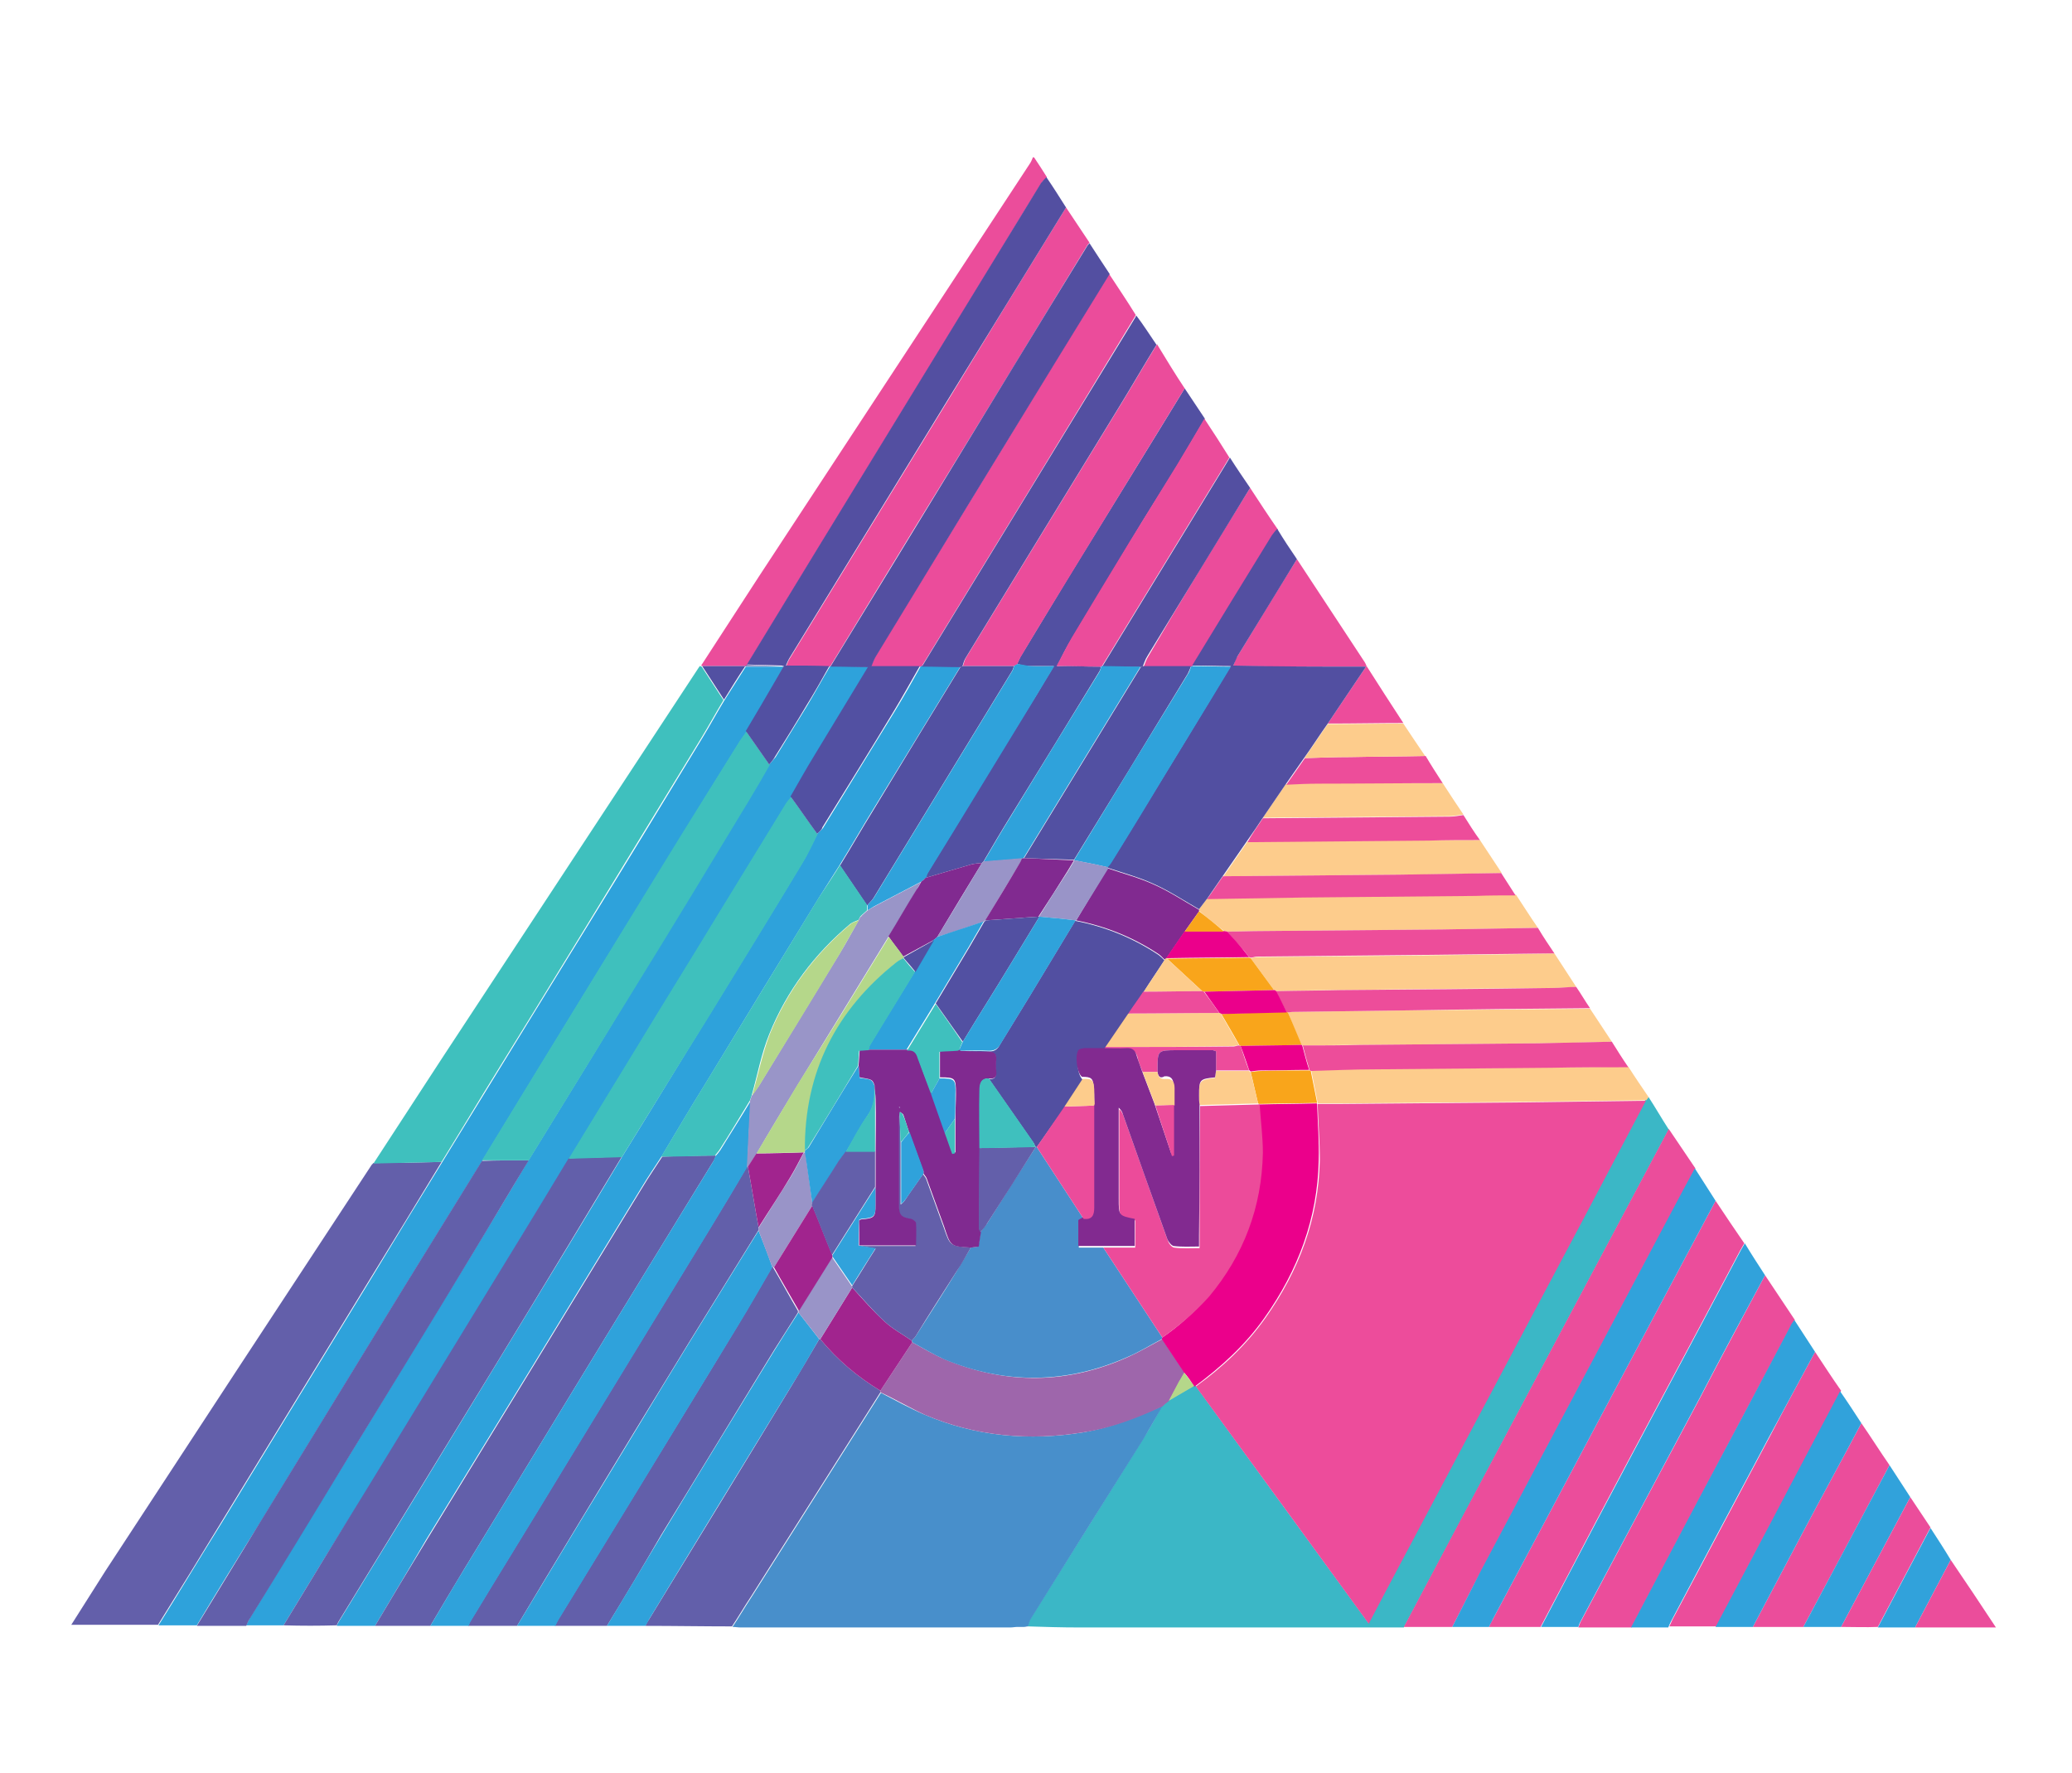 <?xml version="1.0" encoding="utf-8"?>
<!-- Generator: Adobe Illustrator 24.0.1, SVG Export Plug-In . SVG Version: 6.00 Build 0)  -->
<svg version="1.0" id="Layer_1" xmlns="http://www.w3.org/2000/svg" xmlns:xlink="http://www.w3.org/1999/xlink" x="0px" y="0px"
	 viewBox="0 0 389.5 333.3" enable-background="new 0 0 389.5 333.3" xml:space="preserve">
<path fill="#EB4D9B" d="M194.4,29.6c0.8,1.2,1.6,2.4,2.4,3.7c-0.3,0.4-0.8,0.7-1,1.1c-3,4.8-5.9,9.6-8.8,14.4
	c-11.1,18.2-22.3,36.4-33.4,54.6c-4.4,7.2-8.7,14.3-13.1,21.5c-0.1,0.1-0.2,0.2-0.3,0.3c0,0,0,0,0,0c-2.7,0-5.4,0-8.1,0
	c-0.1,0-0.2-0.1-0.3-0.1c3.6-5.6,7.3-11.2,10.9-16.8c16.9-25.8,33.9-51.6,50.8-77.4c0.3-0.4,0.5-0.9,0.7-1.4
	C194.2,29.6,194.3,29.6,194.4,29.6z"/>
<path fill="#3BB7C6" d="M309.9,206.2c1.3,2,2.5,4.1,3.8,6.1c-9.6,18-19.1,35.9-28.7,53.9c-7,13.2-14,26.4-21.1,39.7
	c-5.4,0-10.9,0-16.3,0c-14.9,0-29.9,0-44.8,0c-3.2,0-6.5-0.1-9.7-0.2c0.2-0.4,0.3-0.9,0.5-1.3c7.1-11.3,14.2-22.6,21.3-34
	c1.3-2,2.4-4.1,3.6-6.2c0.3-0.2,0.5-0.4,0.8-0.7c0.1-0.1,0.3-0.2,0.4-0.3l0,0c1.6-0.9,3.2-1.9,4.8-2.8l0.1,0l0.1,0
	c10.8,14.8,21.6,29.7,32.5,44.6c3.7-7,7.3-13.8,10.9-20.6c9.8-18.3,19.5-36.7,29.2-55c4-7.6,8-15.1,12-22.7
	C309.6,206.6,309.7,206.4,309.9,206.2z"/>
<path fill="#488FCB" d="M218.6,264.2c-1.2,2.1-2.4,4.1-3.6,6.2c-7.1,11.3-14.2,22.6-21.3,34c-0.2,0.4-0.3,0.9-0.5,1.3
	c-0.2,0-0.4,0.1-0.7,0.1c-0.4,0-0.8,0-1.2,0c-0.5,0-0.9,0.1-1.4,0.1c-16.9,0-33.8,0-50.7,0c-0.5,0-1-0.1-1.5-0.1
	c1.2-1.8,2.3-3.7,3.5-5.5c8.1-12.8,16.3-25.7,24.4-38.5c2.7,1.4,5.4,2.9,8.2,4.1c9.6,4.1,19.7,5,30,3.3
	C208.9,268.3,213.8,266.4,218.6,264.2z"/>
<path fill="#2EA2DB" d="M70.5,305.6c-2.4,0-4.8,0-7.2,0c0.1-0.3,0.3-0.6,0.4-0.8c5.1-8.3,10.1-16.5,15.2-24.8
	c9.3-15.2,18.5-30.4,27.8-45.6c3.4-5.6,6.8-11.2,10.2-16.9c5.4-8.7,10.7-17.5,16.1-26.2c6-9.8,12-19.5,17.9-29.3
	c1-1.7,1.9-3.6,2.8-5.4c0.4-0.4,0.9-0.7,1.1-1.1c4.5-7.3,8.9-14.5,13.4-21.8c1.7-2.8,3.3-5.6,4.9-8.5c0.1,0,0.2-0.1,0.3-0.1
	c2.4,0,4.8,0.1,7.2,0.1c-5.5,9-11,18-16.5,27c-2.1,3.4-4.1,6.9-6.2,10.3c-1.3,2.1-2.7,4.2-4,6.3c-7.1,11.6-14.2,23.2-21.3,34.9
	c-2.8,4.5-5.5,9.1-8.2,13.6c-1.3,2-2.6,3.9-3.8,5.9c-6.8,11.1-13.6,22.3-20.4,33.4c-6.7,10.9-13.4,21.9-20.1,32.8
	C76.9,294.9,73.7,300.2,70.5,305.6z"/>
<path fill="#2EA2DB" d="M37,305.5c-2.4,0-4.8,0-7.2,0c4-6.4,7.9-12.9,11.9-19.3c9.3-15.2,18.6-30.4,27.9-45.6
	c4.5-7.4,9-14.8,13.5-22.1c2.7-4.4,5.4-8.8,8.1-13.2c6.3-10.2,12.6-20.5,18.9-30.7c7.4-12,14.7-24,22-36c1.4-2.3,2.7-4.7,4.1-7
	c1.3-2.1,2.7-4.2,4-6.3c0,0,0,0,0,0c2.3,0,4.6,0,6.9,0c0.1,0,0.3,0.1,0.4,0.1c-0.5,0.9-1,1.7-1.5,2.6c-1.9,3.2-3.8,6.4-5.7,9.7
	c-0.4,0.5-0.8,1.1-1.2,1.7c-2.2,3.5-4.4,7.1-6.6,10.6c-5.1,8.3-10.2,16.7-15.4,25c-5.3,8.7-10.7,17.4-16,26.1
	c-3.5,5.7-7,11.5-10.5,17.2c-4.9,7.9-9.8,15.9-14.7,23.8c-9,14.7-18,29.4-27,44.1C44.9,292.5,40.9,299,37,305.5z"/>
<path fill="#2EA2DB" d="M53.3,305.5c-2.3,0-4.7,0-7,0c0.2-0.5,0.4-0.9,0.7-1.4c6.2-10.2,12.4-20.4,18.7-30.6
	c7.7-12.6,15.3-25.1,23-37.7c3.6-5.9,7.2-11.9,10.7-17.8c6.5-10.6,13-21.1,19.4-31.7c7.2-11.9,14.5-23.7,21.7-35.6
	c1.4-2.3,2.7-4.7,4.1-7c0.4-0.5,0.8-0.9,1.2-1.4c2-3.2,3.9-6.4,5.9-9.6c1.5-2.5,2.8-4.9,4.3-7.4c0.1,0,0.2-0.1,0.2-0.1
	c2.4,0,4.8,0.1,7.3,0.1c-3.4,5.5-6.7,11-10,16.5c-1.6,2.6-3.1,5.3-4.6,7.9c-0.4,0.5-0.8,1.1-1.2,1.6c-4.3,7-8.5,13.9-12.8,20.9
	c-4.9,8.1-9.9,16.1-14.8,24.2c-4.3,7.1-8.7,14.2-13,21.3c-5.7,9.3-11.4,18.6-17,27.9c-7.1,11.6-14.1,23.1-21.2,34.7
	C63.5,288.7,58.4,297.1,53.3,305.5z"/>
<path fill="#635FAA" d="M83,218.4c-4.5,7.4-9,14.8-13.5,22.1c-9.3,15.2-18.6,30.4-27.9,45.6c-3.9,6.4-7.9,12.9-11.9,19.3
	c-5.4,0-10.7,0-16.3,0c2.2-3.5,4.3-6.8,6.4-10.1c16.6-25.4,33.2-50.7,49.9-76.1c0.1-0.2,0.3-0.4,0.5-0.6
	C74.5,218.6,78.8,218.5,83,218.4z"/>
<path fill="#3FC0BE" d="M83,218.4c-4.3,0.1-8.5,0.2-12.8,0.3c4.3-6.6,8.6-13.2,12.9-19.8c16.1-24.5,32.2-49,48.3-73.5
	c0.1-0.1,0.1-0.2,0.2-0.2c0.1,0,0.2,0.1,0.3,0.1c1.4,2.1,2.7,4.2,4.1,6.3c-1.4,2.3-2.7,4.7-4.1,7c-7.3,12-14.7,24-22,36
	c-6.3,10.3-12.6,20.5-18.9,30.7C88.4,209.6,85.7,214,83,218.4z"/>
<path fill="#625FAA" d="M70.5,305.6c3.2-5.4,6.4-10.7,9.7-16.1c6.7-10.9,13.4-21.9,20.1-32.8c6.8-11.1,13.6-22.3,20.4-33.4
	c1.2-2,2.5-3.9,3.8-5.9c3.4-0.1,6.7-0.2,10.1-0.2c-0.2,0.5-0.4,1-0.7,1.4c-6.7,10.9-13.4,21.9-20.1,32.8
	c-8.9,14.6-17.8,29.2-26.7,43.8c-2.1,3.5-4.2,7-6.2,10.4C77.4,305.6,73.9,305.6,70.5,305.6z"/>
<path fill="#625FAA" d="M53.3,305.5c5.1-8.4,10.2-16.8,15.4-25.2c7.1-11.6,14.1-23.1,21.2-34.7c5.7-9.3,11.4-18.6,17-27.9
	c3.3-0.1,6.7-0.2,10-0.3c-3.4,5.6-6.8,11.3-10.2,16.9c-9.2,15.2-18.5,30.4-27.8,45.6c-5.1,8.3-10.1,16.5-15.2,24.8
	c-0.2,0.3-0.3,0.6-0.4,0.8C60,305.6,56.6,305.6,53.3,305.5z"/>
<path fill="#625FAA" d="M165.5,261.7c-8.1,12.8-16.3,25.7-24.4,38.5c-1.2,1.8-2.3,3.7-3.5,5.5c-5.4,0-10.9-0.1-16.3-0.1
	c0.2-0.4,0.4-0.8,0.7-1.2c9-14.7,18-29.4,26.9-44.1c1.7-2.8,3.4-5.7,5.1-8.6c0.1,0,0.2,0,0.2,0c3.2,3.9,7,7.1,11.3,9.7
	C165.5,261.5,165.5,261.6,165.5,261.7z"/>
<path fill="#EB4D9B" d="M263.9,305.8c7-13.2,14-26.4,21.1-39.7c9.6-18,19.1-35.9,28.7-53.9c1.7,2.5,3.3,4.9,5,7.4
	c-3,5.6-5.9,11.2-8.9,16.7c-10.4,19.6-20.9,39.3-31.3,58.9c-1.9,3.5-3.6,7-5.5,10.6C270,305.8,267,305.8,263.9,305.8z"/>
<path fill="#625FAA" d="M99.4,218.1c-3.6,5.9-7.1,11.9-10.7,17.8c-7.6,12.6-15.3,25.1-23,37.7c-6.2,10.2-12.4,20.4-18.7,30.6
	c-0.3,0.4-0.5,0.9-0.7,1.4c-3.1,0-6.2,0-9.3,0c4-6.5,7.9-13,11.9-19.5c9-14.7,18-29.4,27-44.1c4.9-7.9,9.8-15.9,14.7-23.8
	C93.5,218.1,96.4,218.1,99.4,218.1z"/>
<path fill="#625FAA" d="M97.2,305.6c-3.1,0-6.1,0-9.2,0c0.1-0.2,0.2-0.5,0.3-0.7c5.8-9.6,11.7-19.1,17.5-28.7
	c9.4-15.4,18.8-30.8,28.2-46.2c2.2-3.6,4.3-7.1,6.4-10.7c0.1,0,0.2,0,0.2,0c0.7,3.8,1.3,7.6,2,11.4c0,0.2,0,0.3,0,0.5
	c-4.3,7-8.7,14-13,21c-7,11.4-14,22.9-20.9,34.3C104.8,292.9,101,299.3,97.2,305.6z"/>
<path fill="#EB4D9B" d="M289.6,305.8c-3.2,0-6.5,0-9.7,0c0.2-0.5,0.4-0.9,0.7-1.4c14-26.2,27.9-52.5,41.9-78.7
	c1.8,2.7,3.6,5.4,5.4,8c-0.2,0.4-0.5,0.8-0.7,1.2c-9.1,17.2-18.3,34.3-27.4,51.5C296.4,292.9,293,299.4,289.6,305.8z"/>
<path fill="#5250A2" d="M222.7,73c1.3,1.9,2.5,3.8,3.8,5.7c-1.7,2.9-3.4,5.7-5.1,8.6c-3,4.9-6.1,9.7-9,14.6
	c-3.6,6-7.2,11.9-10.8,17.9c-1.1,1.8-2,3.6-2.9,5.4c2.7,0,5.4,0.1,8.1,0.1l0.1,0c0,0,0.1,0,0.1,0c-0.1,0.3-0.2,0.7-0.4,1
	c-5.5,9-11,18-16.5,26.9c-1.8,2.9-3.5,5.8-5.2,8.7c-0.1,0.1-0.2,0.2-0.3,0.3c-0.7,0.1-1.5,0.1-2.1,0.3c-2.8,0.8-5.7,1.7-8.5,2.5
	c0.1-0.3,0.2-0.7,0.4-1c6.5-10.6,12.9-21.2,19.4-31.7c1.4-2.2,2.7-4.5,4.3-7.1c-1.8,0-3.1,0-4.5,0c-0.8,0-1.6-0.2-2.4-0.4
	c0.2-0.4,0.4-0.9,0.6-1.3c3.9-6.4,7.7-12.8,11.6-19.1C209.8,94,216.3,83.5,222.7,73z"/>
<path fill="#EB4C9B" d="M156.1,125.2c-0.1,0-0.2,0.1-0.2,0.1c-2.7,0-5.4,0-8.1-0.1c0.2-0.5,0.4-1.1,0.7-1.5
	c9.9-16.2,19.9-32.4,29.8-48.6C185.6,63.1,193,51,200.4,39c1.5,2.2,2.9,4.4,4.4,6.6c-0.1,0.2-0.3,0.3-0.4,0.5
	c-9,14.8-18,29.6-27.1,44.4C170.2,102,163.2,113.6,156.1,125.2z"/>
<path fill="#EB4C9B" d="M173.3,125.2c-0.1,0-0.2,0.1-0.3,0.1c-3.1,0-6.2,0-9.3,0c0.3-0.7,0.5-1.3,0.9-2c11.3-18.6,22.7-37.1,34-55.7
	c3.3-5.4,6.6-10.7,9.9-16.1c1.7,2.6,3.4,5.1,5,7.7c-0.1,0.1-0.1,0.3-0.2,0.4C200.1,81.4,186.7,103.3,173.3,125.2z"/>
<path fill="#2FA2DB" d="M140.5,219.3c-2.1,3.6-4.3,7.2-6.4,10.7c-9.4,15.4-18.8,30.8-28.2,46.2c-5.8,9.6-11.7,19.1-17.5,28.7
	c-0.1,0.2-0.2,0.5-0.3,0.7c-2.4,0-4.8,0-7.2,0c2.1-3.5,4.1-7,6.2-10.4c8.9-14.6,17.8-29.2,26.7-43.8c6.7-10.9,13.4-21.9,20.1-32.8
	c0.3-0.4,0.4-0.9,0.7-1.4c0.3-0.3,0.5-0.6,0.8-1c1.9-3.1,3.9-6.2,5.8-9.4C140.8,211,140.7,215.2,140.5,219.3z"/>
<path fill="#534FA1" d="M200.4,39C193,51,185.6,63.1,178.2,75.1c-9.9,16.2-19.9,32.4-29.8,48.6c-0.3,0.5-0.5,1-0.7,1.5
	c-0.1,0-0.2,0-0.4,0c-0.1,0-0.3-0.1-0.4-0.1c-2.2-0.1-4.4-0.1-6.5-0.2c4.4-7.2,8.7-14.3,13.1-21.5c11.1-18.2,22.3-36.4,33.4-54.6
	c2.9-4.8,5.9-9.6,8.8-14.4c0.3-0.4,0.7-0.8,1-1.1C198,35.2,199.2,37.1,200.4,39z"/>
<path fill="#EB4D9B" d="M331.8,239.7c1.9,2.8,3.7,5.6,5.6,8.4c-0.3,0.4-0.6,0.9-0.8,1.3c-5.8,10.9-11.6,21.8-17.4,32.8
	c-4.2,7.9-8.3,15.8-12.5,23.7c-3.3,0-6.7,0-10,0c0.1-0.3,0.3-0.7,0.4-1c7.5-14.1,15-28.2,22.5-42.2
	C323.6,255,327.7,247.4,331.8,239.7z"/>
<path fill="#625FAA" d="M114.1,305.6c-3.3,0-6.5,0-9.8,0c0.3-0.6,0.6-1.2,1-1.8c4.1-6.7,8.2-13.4,12.3-20.1
	c7-11.5,14.1-23,21.1-34.6c2.2-3.6,4.3-7.3,6.4-10.9c0.1,0,0.2,0,0.2,0c1.6,2.7,3.1,5.5,4.7,8.2c0,0.1,0,0.2,0,0.3
	c-1.5,2.4-3,4.7-4.5,7.1c-7.1,11.6-14.1,23.1-21.2,34.7C121,294.2,117.6,299.9,114.1,305.6z"/>
<path fill="#31A2DB" d="M322.5,225.7c-14,26.2-27.9,52.5-41.9,78.7c-0.2,0.5-0.5,0.9-0.7,1.4c-2.3,0-4.6,0-6.9,0
	c1.8-3.5,3.6-7.1,5.4-10.6c10.4-19.6,20.9-39.3,31.3-58.9c3-5.6,5.9-11.2,8.9-16.7C319.9,221.6,321.2,223.7,322.5,225.7z"/>
<path fill="#EB4C9B" d="M222.7,73c-6.4,10.5-12.9,21-19.3,31.5c-3.9,6.4-7.8,12.7-11.6,19.1c-0.2,0.4-0.4,0.8-0.6,1.3
	c-0.2,0.1-0.4,0.2-0.6,0.3c-3.2,0-6.4,0-9.6,0c0.2-0.5,0.3-1.1,0.6-1.6c9.6-15.7,19.2-31.4,28.8-47.1c2.4-3.9,4.7-7.9,7.1-11.8
	C219.2,67.5,220.9,70.3,222.7,73z"/>
<path fill="#534FA1" d="M208.6,51.5c-3.3,5.4-6.6,10.7-9.9,16.1c-11.4,18.6-22.7,37.1-34,55.7c-0.4,0.6-0.6,1.3-0.9,2
	c-0.1,0-0.3,0-0.4,0.1c-2.4,0-4.8-0.1-7.3-0.1c7.1-11.6,14.2-23.2,21.2-34.7c9-14.8,18-29.6,27.1-44.4c0.1-0.2,0.3-0.3,0.4-0.5
	C206,47.6,207.3,49.5,208.6,51.5z"/>
<path fill="#2FA2DB" d="M145.2,238.2c-2.1,3.6-4.2,7.3-6.4,10.9c-7,11.5-14.1,23.1-21.1,34.6c-4.1,6.7-8.2,13.4-12.3,20.1
	c-0.4,0.6-0.7,1.2-1,1.8c-2.4,0-4.8,0-7.2,0c3.8-6.3,7.7-12.7,11.5-19c7-11.4,13.9-22.9,20.9-34.3c4.3-7,8.7-14,13-21
	C143.5,233.6,144.4,235.9,145.2,238.2z"/>
<path fill="#31A2DB" d="M331.8,239.7c-4.1,7.6-8.2,15.2-12.2,22.9c-7.5,14.1-15,28.1-22.5,42.2c-0.2,0.3-0.3,0.7-0.4,1
	c-2.3,0-4.6,0-7,0c3.4-6.5,6.8-12.9,10.2-19.4c9.1-17.2,18.3-34.3,27.4-51.5c0.2-0.4,0.5-0.8,0.7-1.2
	C329.2,235.7,330.5,237.7,331.8,239.7z"/>
<path fill="#534FA1" d="M217.4,64.8c-2.4,3.9-4.7,7.9-7.1,11.8c-9.6,15.7-19.2,31.4-28.8,47.1c-0.3,0.5-0.4,1-0.6,1.6
	c-0.1,0-0.3,0-0.4,0.1c-2.4,0-4.8-0.1-7.2-0.1c13.4-21.9,26.7-43.7,40.1-65.6c0.1-0.1,0.1-0.3,0.2-0.4
	C214.9,61,216.1,62.9,217.4,64.8z"/>
<path fill="#EB4D9B" d="M341.2,254.1c1.6,2.4,3.2,4.9,4.9,7.3c-3.1,5.9-6.3,11.9-9.4,17.8c-4.7,8.8-9.4,17.7-14,26.5c-3,0-6,0-8.9,0
	c0.2-0.4,0.4-0.8,0.6-1.3c6.1-11.5,12.2-22.9,18.3-34.4C335.4,264.8,338.3,259.5,341.2,254.1z"/>
<path fill="#2FA2DB" d="M114.1,305.6c3.4-5.7,6.9-11.4,10.3-17.1c7-11.6,14.1-23.1,21.2-34.7c1.5-2.4,3-4.8,4.5-7.1
	c1.3,1.7,2.6,3.3,3.9,5c-1.7,2.9-3.3,5.8-5.1,8.6c-9,14.7-18,29.4-26.9,44.1c-0.2,0.4-0.4,0.8-0.7,1.2
	C118.9,305.6,116.5,305.6,114.1,305.6z"/>
<path fill="#EB4C9B" d="M206.9,125.3l-0.1,0c0,0-0.1,0-0.1,0c-2.7,0-5.4-0.1-8.1-0.1c1-1.8,1.9-3.7,2.9-5.4c3.6-6,7.2-12,10.8-17.9
	c3-4.9,6-9.7,9-14.6c1.7-2.8,3.4-5.7,5.1-8.6c1.6,2.4,3.2,4.9,4.7,7.3c-0.3,0.5-0.6,1-0.9,1.5c-7.7,12.6-15.4,25.2-23.1,37.8
	C207.1,125.2,207,125.3,206.9,125.3z"/>
<path fill="#31A2DB" d="M341.2,254.1c-2.9,5.4-5.8,10.7-8.7,16.1c-6.1,11.4-12.2,22.9-18.3,34.4c-0.2,0.4-0.4,0.8-0.6,1.3
	c-2.3,0-4.7,0-7,0c4.2-7.9,8.3-15.8,12.5-23.7c5.8-10.9,11.6-21.8,17.4-32.8c0.2-0.5,0.5-0.9,0.8-1.3
	C338.6,250.1,339.9,252.1,341.2,254.1z"/>
<path fill="#FDCC8C" d="M309.9,206.2c-0.1,0.2-0.3,0.4-0.4,0.6c-7.5,0.1-14.9,0.2-22.4,0.3c-11.5,0.1-23.1,0.2-34.6,0.3
	c-1.6,0-3.1,0-4.7,0c0,0-0.1-0.1-0.1-0.1c-0.4-2-0.8-4.1-1.2-6.1c3.9-0.1,7.8-0.3,11.7-0.3c11.2-0.1,22.3-0.2,33.5-0.3
	c4.8,0,9.6-0.1,14.4-0.1C307.3,202.4,308.6,204.3,309.9,206.2z"/>
<path fill="#FDCC8C" d="M285,168.2c1.4,2.1,2.7,4.2,4.1,6.2c-6,0.1-12,0.2-18,0.3c-11.2,0.1-22.4,0.2-33.7,0.3
	c-2.2,0-4.5,0.1-6.7,0.1c-0.2,0-0.4-0.1-0.6-0.1c-1.6-1.3-3.2-2.5-4.7-3.8c0-0.1,0-0.2,0-0.3c0.5-0.7,1.1-1.4,1.6-2.1
	c6-0.1,12.1-0.2,18.1-0.3c10.8-0.1,21.6-0.2,32.4-0.3C280,168.3,282.5,168.2,285,168.2z"/>
<path fill="#FDCC8C" d="M298.9,189.6c1.4,2.1,2.7,4.1,4.1,6.2c-4.6,0.1-9.2,0.3-13.7,0.3c-11.2,0.1-22.3,0.2-33.5,0.3
	c-3.6,0-7.3,0.1-10.9,0.1c-0.1,0-0.2-0.1-0.2-0.1c-0.9-2-1.7-4-2.6-6.1c0.3,0,0.6-0.1,0.9-0.1c7.4-0.1,14.9-0.2,22.3-0.3
	C276.5,189.8,287.7,189.7,298.9,189.6z"/>
<path fill="#FDCC8C" d="M292.2,179.2c1.4,2.1,2.7,4.2,4.1,6.3c-1.5,0.1-2.9,0.2-4.4,0.2c-13.3,0.1-26.6,0.2-39.9,0.4
	c-4.1,0-8.1,0.1-12.2,0.2c-0.1-0.1-0.2-0.1-0.3-0.2c-1.5-2-2.9-4-4.4-6c0.4-0.1,0.8-0.2,1.2-0.2c10-0.1,19.9-0.2,29.9-0.3
	C274.9,179.5,283.6,179.4,292.2,179.2z"/>
<path fill="#EB4D9B" d="M339,305.8c-3.2,0-6.3,0-9.5,0c3.1-5.8,6.1-11.6,9.2-17.4c3.7-7,7.5-13.9,11.2-20.9c1.8,2.6,3.5,5.3,5.3,7.9
	C349.8,285.6,344.4,295.7,339,305.8z"/>
<path fill="#FDCC8C" d="M278.2,157.9c1.4,2.1,2.7,4.1,4.1,6.2c-6.4,0.1-12.8,0.3-19.2,0.3c-11,0.1-22.1,0.2-33.1,0.3
	c1.5-2.2,3-4.3,4.5-6.5c11.4-0.1,22.8-0.2,34.2-0.3C271.8,157.9,275,157.9,278.2,157.9z"/>
<path fill="#31A2DB" d="M349.9,267.5c-3.7,7-7.5,13.9-11.2,20.9c-3.1,5.8-6.1,11.6-9.2,17.4c-2.3,0-4.7,0-7,0
	c4.7-8.9,9.4-17.7,14-26.5c3.1-5.9,6.3-11.9,9.4-17.8C347.3,263.5,348.6,265.5,349.9,267.5z"/>
<path fill="#EB4C9B" d="M235,91.7c1.7,2.6,3.4,5.2,5.2,7.8c-0.3,0.4-0.7,0.7-1,1.2c-5,8.2-10,16.4-15,24.5c-0.1,0-0.2,0.1-0.2,0.1
	c-3,0-6,0-9,0c0.3-0.7,0.5-1.4,0.9-2C222.1,112.7,228.5,102.2,235,91.7z"/>
<path fill="#ED4D9A" d="M292.2,179.2c-8.7,0.1-17.3,0.2-26,0.3c-10,0.1-19.9,0.2-29.9,0.3c-0.4,0-0.8,0.2-1.2,0.2
	c-0.1,0-0.2-0.1-0.3-0.1c-0.4-0.5-0.8-1.1-1.2-1.5c-1-1.1-2-2.2-2.9-3.3c2.2,0,4.5-0.1,6.7-0.1c11.2-0.1,22.4-0.2,33.7-0.3
	c6-0.1,12-0.2,18-0.3C290.1,176.1,291.2,177.7,292.2,179.2z"/>
<path fill="#ED4D9A" d="M244.9,196.5c3.6,0,7.3,0,10.9-0.1c11.2-0.1,22.3-0.2,33.5-0.3c4.6-0.1,9.2-0.2,13.7-0.3
	c1,1.6,2,3.2,3.1,4.8c-4.8,0-9.6,0-14.4,0.1c-11.2,0.1-22.3,0.2-33.5,0.3c-3.9,0-7.8,0.2-11.7,0.3c-0.1,0-0.2-0.1-0.3-0.1
	C245.7,199.6,245.3,198.1,244.9,196.5z"/>
<path fill="#534FA1" d="M235,91.7c-6.4,10.5-12.9,21.1-19.3,31.6c-0.4,0.6-0.6,1.3-0.9,2c-0.1,0-0.3,0-0.4,0.1
	c-2.4,0-4.8-0.1-7.2-0.1c7.7-12.6,15.4-25.2,23.1-37.8c0.3-0.5,0.6-1,0.9-1.5C232.4,87.9,233.7,89.8,235,91.7z"/>
<path fill="#EB4D9B" d="M243.8,105.1c4.2,6.4,8.5,12.9,12.7,19.3c0.2,0.3,0.3,0.6,0.4,0.8c0,0-0.1,0.1-0.1,0.1c-8.3,0-16.7,0-25-0.1
	c0.3-0.6,0.4-1.3,0.8-1.8C236.3,117.3,240,111.2,243.8,105.1z"/>
<path fill="#ED4D9A" d="M229.9,164.7c11-0.1,22.1-0.2,33.1-0.3c6.4-0.1,12.8-0.2,19.2-0.3c0.9,1.4,1.8,2.8,2.7,4.2
	c-2.5,0-5,0-7.5,0.1c-10.8,0.1-21.6,0.2-32.4,0.3c-6,0.1-12.1,0.2-18.1,0.3C228,167.5,228.9,166.1,229.9,164.7z"/>
<path fill="#ED4D9A" d="M239.8,186.3c4.1-0.1,8.1-0.1,12.2-0.2c13.3-0.1,26.6-0.2,39.9-0.4c1.5,0,2.9-0.2,4.4-0.2
	c0.9,1.3,1.7,2.7,2.6,4c-11.2,0.1-22.4,0.2-33.6,0.4c-7.4,0.1-14.9,0.2-22.3,0.3c-0.3,0-0.6,0.1-0.9,0.1c-0.1,0-0.2-0.1-0.3-0.1
	C241.1,188.9,240.5,187.6,239.8,186.3z"/>
<path fill="#FDCC8C" d="M271.2,147.2c1.3,2,2.6,4,3.9,5.9c-0.9,0.1-1.8,0.3-2.6,0.3c-11.7,0.1-23.4,0.2-35.1,0.3
	c1.4-2.1,2.9-4.2,4.3-6.3c2.1-0.1,4.1-0.2,6.2-0.2C255.7,147.2,263.4,147.2,271.2,147.2z"/>
<path fill="#31A2DB" d="M339,305.8c5.4-10.1,10.8-20.3,16.2-30.4c1.3,2,2.6,4,3.9,6c-4.3,8.1-8.7,16.3-13,24.4
	C343.7,305.8,341.4,305.8,339,305.8z"/>
<path fill="#ED4D9A" d="M237.4,153.8c11.7-0.1,23.4-0.2,35.1-0.3c0.9,0,1.8-0.2,2.6-0.3c1,1.6,2,3.2,3.1,4.7c-3.2,0-6.4,0-9.5,0.1
	c-11.4,0.1-22.8,0.2-34.2,0.3C235.4,156.7,236.4,155.3,237.4,153.8z"/>
<path fill="#534FA1" d="M243.8,105.1c-3.7,6.1-7.5,12.2-11.2,18.3c-0.3,0.6-0.5,1.2-0.8,1.8c-0.1,0-0.3,0-0.4,0
	c-2.4,0-4.8-0.1-7.3-0.1c5-8.2,10-16.4,15-24.5c0.3-0.4,0.6-0.8,1-1.2C241.3,101.4,242.5,103.2,243.8,105.1z"/>
<path fill="#EB4D9B" d="M346.1,305.8c4.3-8.1,8.7-16.3,13-24.4c1.3,1.9,2.5,3.8,3.8,5.7c-3.3,6.2-6.6,12.5-9.9,18.7
	C350.7,305.9,348.4,305.8,346.1,305.8z"/>
<path fill="#ED4D9A" d="M271.2,147.2c-7.7,0-15.5,0.1-23.2,0.1c-2.1,0-4.1,0.1-6.2,0.2c1.2-1.7,2.3-3.3,3.5-5
	c2.9-0.1,5.7-0.2,8.6-0.2c4.7-0.1,9.4-0.1,14.1-0.2C269,143.8,270.1,145.5,271.2,147.2z"/>
<path fill="#FDCC8C" d="M267.9,142.1c-4.7,0.1-9.4,0.1-14.1,0.2c-2.9,0-5.7,0.1-8.6,0.2c1.5-2.1,2.9-4.3,4.4-6.4
	c4.7,0,9.4-0.1,14.2-0.1C265.1,138,266.5,140,267.9,142.1z"/>
<path fill="#31A2DB" d="M353,305.9c3.3-6.2,6.6-12.5,9.9-18.7c1.3,2,2.6,4,3.8,6c-2.2,4.2-4.5,8.5-6.7,12.7
	C357.7,305.9,355.3,305.9,353,305.9z"/>
<path fill="#EB4D9B" d="M360,305.9c2.2-4.2,4.5-8.5,6.7-12.7c2.8,4.1,5.6,8.3,8.5,12.7C369.9,305.9,365,305.9,360,305.9z"/>
<path fill="#ED4C9B" d="M263.8,135.9c-4.7,0-9.4,0.1-14.2,0.1c2.4-3.6,4.8-7.1,7.2-10.7c0,0,0.1-0.1,0.1-0.1
	C259.2,128.8,261.5,132.4,263.8,135.9z"/>
<path fill="#3BB7C6" d="M191.3,305.8c0.4,0,0.8,0,1.2,0C192.1,305.8,191.7,305.8,191.3,305.8z"/>
<path fill="#5250A2" d="M136.1,131.5c-1.4-2.1-2.7-4.2-4.1-6.3c2.7,0,5.4,0,8.1,0C138.7,127.3,137.4,129.4,136.1,131.5z"/>
<path fill="#5250A2" d="M140.4,125c2.2,0.1,4.4,0.1,6.5,0.2c-2.3,0-4.6,0-6.9,0C140.2,125.1,140.3,125,140.4,125z"/>
<path fill="#ED4C9B" d="M247.7,207.5c1.6,0,3.1,0,4.7,0c11.5-0.1,23.1-0.2,34.6-0.3c7.5-0.1,14.9-0.2,22.4-0.3
	c-4,7.6-8,15.1-12,22.7c-9.7,18.3-19.5,36.7-29.2,55c-3.6,6.8-7.2,13.5-10.9,20.6c-10.9-15-21.7-29.8-32.5-44.6
	c5-3.6,9.5-7.8,13.1-12.9c6.3-8.9,10-18.7,10.2-29.7C248.1,214.4,247.8,210.9,247.7,207.5z"/>
<path fill="#9E66AB" d="M165.5,261.7c0-0.1,0-0.2,0-0.3c2-3,4-6.1,6-9.1c2,1.1,4,2.3,6.1,3.2c11.6,4.8,23.1,4.7,34.6-0.5
	c2.2-1,4.2-2.2,6.3-3.3c1.4,2.1,2.8,4.2,4.2,6.3c-0.3,0.6-0.7,1.1-1,1.7c-0.6,1.2-1.3,2.4-1.9,3.6l0,0c-0.1,0.1-0.3,0.2-0.4,0.3
	c-0.3,0.2-0.5,0.4-0.8,0.7c-4.7,2.2-9.6,4.1-14.8,4.9c-10.3,1.7-20.4,0.8-30-3.3C171,264.6,168.3,263,165.5,261.7z"/>
<path fill="#EB008B" d="M222.6,258c-1.4-2.1-2.8-4.2-4.2-6.3c0-0.1,0-0.2,0.1-0.3c3.2-2.2,6.1-4.8,8.6-7.8c6.5-7.8,9.9-16.8,10.1-27
	c0.1-3-0.4-6-0.6-9c3.6-0.1,7.3-0.1,10.9-0.2c0,0,0.1,0.1,0.1,0.1c0.1,3.5,0.4,7,0.3,10.5c-0.2,11-3.9,20.8-10.2,29.7
	c-3.6,5.1-8.1,9.2-13.1,12.9c0,0-0.1,0-0.1,0s-0.1,0-0.1,0C223.9,259.6,223.3,258.8,222.6,258z"/>
<path fill="#B5D78A" d="M222.6,258c0.6,0.8,1.3,1.7,1.9,2.5c-1.6,0.9-3.2,1.9-4.8,2.8c0.6-1.2,1.3-2.4,1.9-3.6
	C222,259.1,222.3,258.5,222.6,258z"/>
<path fill="#B5D78A" d="M219.4,263.6c0.1-0.1,0.3-0.2,0.4-0.3C219.7,263.4,219.5,263.5,219.4,263.6z"/>
<path fill="#3FC0BD" d="M116.9,217.5c-3.3,0.1-6.7,0.2-10,0.3c4.3-7.1,8.7-14.2,13-21.3c4.9-8.1,9.9-16.1,14.8-24.2
	c4.3-7,8.5-13.9,12.8-20.9c0.3-0.6,0.8-1.1,1.2-1.6c1.7,2.3,3.3,4.7,5,7c-0.9,1.8-1.7,3.6-2.8,5.4c-5.9,9.8-11.9,19.5-17.9,29.3
	C127.6,200.1,122.3,208.8,116.9,217.5z"/>
<path fill="#5250A2" d="M180.6,125.3c0.1,0,0.3,0,0.4-0.1c3.2,0,6.4,0,9.6,0c-0.1,0.3-0.2,0.7-0.4,1c-8.7,14.2-17.3,28.4-26,42.6
	c-0.3,0.5-0.8,0.9-1.2,1.4c-1.7-2.5-3.4-5-5.1-7.5c2.1-3.4,4.1-6.9,6.2-10.3C169.6,143.3,175.1,134.3,180.6,125.3z"/>
<path fill="#3FC0BE" d="M157.9,162.6c1.7,2.5,3.4,5,5.1,7.5c0,0.3,0,0.7,0,1c-0.3,0.3-0.7,0.6-1,0.9c-0.1,0.1-0.2,0.2-0.3,0.3l0,0
	c-0.1,0.2-0.2,0.4-0.3,0.6c0,0,0,0,0,0c-0.5,0.2-1,0.4-1.5,0.7c-6.8,5.7-12,12.6-15.3,20.8c-1.5,3.7-2.2,7.6-3.3,11.5
	c-0.1,0.3-0.2,0.6-0.3,0.9c-1.9,3.1-3.8,6.3-5.8,9.4c-0.2,0.3-0.5,0.6-0.8,1c-3.4,0.1-6.7,0.2-10.1,0.2c2.7-4.5,5.4-9.1,8.2-13.6
	c7.1-11.6,14.2-23.3,21.3-34.9C155.2,166.8,156.6,164.7,157.9,162.6z"/>
<path fill="#5250A2" d="M153.6,156.7c-1.7-2.3-3.3-4.7-5-7c1.5-2.6,3-5.3,4.6-7.9c3.3-5.5,6.7-11,10-16.5c0.1,0,0.3,0,0.4-0.1
	c3.1,0,6.2,0,9.3,0c-1.6,2.8-3.2,5.7-4.9,8.5c-4.4,7.3-8.9,14.5-13.4,21.8C154.5,156,154,156.3,153.6,156.7z"/>
<path fill="#3FC0BD" d="M99.4,218.1c-2.9,0-5.9,0-8.8,0c3.5-5.7,7-11.5,10.5-17.2c5.3-8.7,10.7-17.4,16-26.1
	c5.1-8.3,10.2-16.7,15.4-25c2.2-3.5,4.4-7.1,6.6-10.6c0.4-0.6,0.8-1.1,1.2-1.7c1.5,2.1,2.9,4.2,4.4,6.3c-1.3,2.3-2.7,4.7-4.1,7
	c-7.2,11.9-14.4,23.8-21.7,35.6C112.4,197,105.9,207.5,99.4,218.1z"/>
<path fill="#5250A2" d="M144.6,143.7c-1.5-2.1-2.9-4.2-4.4-6.3c1.9-3.2,3.8-6.4,5.7-9.7c0.5-0.9,1-1.7,1.5-2.6c0.1,0,0.2,0,0.4,0
	c2.7,0,5.4,0,8.1,0.1c-1.4,2.5-2.8,5-4.3,7.4c-1.9,3.2-3.9,6.4-5.9,9.6C145.4,142.8,144.9,143.3,144.6,143.7z"/>
<path fill="#A1248E" d="M171.5,252.3c-2,3-4,6.1-6,9.1c-4.3-2.6-8.1-5.8-11.3-9.7c2-3.2,4-6.5,6-9.7c2,2.2,3.9,4.4,6.1,6.4
	c1.5,1.4,3.4,2.4,5.1,3.6C171.4,252.1,171.5,252.2,171.5,252.3z"/>
<path fill="#9994C8" d="M160.2,242c-2,3.2-4,6.5-6,9.7c-0.1,0-0.2,0-0.2,0c-1.3-1.7-2.6-3.3-3.9-5c0-0.1,0-0.2,0-0.3
	c2.1-3.4,4.2-6.7,6.3-10.1c1.2,1.8,2.5,3.6,3.7,5.4C160.2,241.8,160.2,241.9,160.2,242z"/>
<path fill="#9995C8" d="M162,172.1c0.3-0.3,0.7-0.6,1-0.9c0.6-0.4,1.1-0.7,1.7-1c2.8-1.5,5.6-2.9,8.4-4.4c-0.3,0.5-0.5,1-0.8,1.5
	c-1.7,3-3.5,5.9-5.3,8.8c-5.7,9.3-11.4,18.6-17.1,27.9c-2.6,4.3-5.2,8.6-7.7,12.9c-0.5,0.8-1.1,1.7-1.6,2.5c-0.1,0-0.2,0-0.2,0
	c0.2-4.2,0.4-8.3,0.6-12.5c0.1-0.3,0.2-0.6,0.3-0.9c0.4-0.6,0.9-1.2,1.3-1.8c5.1-8.3,10.1-16.6,15.2-24.9c1.3-2.1,2.4-4.2,3.6-6.3
	c0,0,0,0,0,0c0.1-0.2,0.2-0.4,0.3-0.6c0,0,0,0,0,0C161.9,172.2,162,172.2,162,172.1z"/>
<path fill="#9994C8" d="M145.2,238.2c-0.9-2.3-1.7-4.6-2.6-6.9c0-0.2,0-0.3,0-0.5c2-3.2,4-6.3,6-9.5c0.9-1.5,1.7-3.1,2.5-4.6
	c0.1-0.1,0.2-0.1,0.3-0.1c0.4,3.2,0.9,6.3,1.3,9.5c0,0.2,0,0.4,0,0.5c-2.4,3.9-4.8,7.7-7.2,11.6
	C145.4,238.2,145.3,238.2,145.2,238.2z"/>
<path fill="#A1248E" d="M151.1,216.6c-0.8,1.5-1.6,3.1-2.5,4.6c-1.9,3.2-4,6.3-6,9.5c-0.7-3.8-1.3-7.6-2-11.4
	c0.5-0.8,1.1-1.7,1.6-2.5C145.2,216.8,148.2,216.7,151.1,216.6z"/>
<path fill="#2FA2DB" d="M173.2,165.7c-2.8,1.5-5.6,2.9-8.4,4.4c-0.6,0.3-1.2,0.7-1.7,1c0-0.3,0-0.7,0-1c0.4-0.5,0.9-0.9,1.2-1.4
	c8.7-14.2,17.3-28.4,26-42.6c0.2-0.3,0.2-0.7,0.4-1c0.2-0.1,0.4-0.2,0.6-0.3c0.8,0.1,1.6,0.3,2.4,0.4c1.4,0.1,2.8,0,4.5,0
	c-1.6,2.6-2.9,4.8-4.3,7.1c-6.5,10.6-12.9,21.2-19.4,31.7c-0.2,0.3-0.3,0.7-0.4,1C173.7,165.3,173.4,165.5,173.2,165.7z"/>
<path fill="#2FA2DB" d="M207.2,125.2c2.4,0,4.8,0.1,7.2,0.1c-7.3,12-14.7,24-22,36c-0.1,0-0.2,0-0.2,0.1c-2.4,0.2-4.9,0.4-7.3,0.6
	c1.7-2.9,3.4-5.8,5.2-8.7c5.5-9,11-18,16.5-26.9c0.2-0.3,0.3-0.7,0.4-1C207,125.3,207.1,125.2,207.2,125.2z"/>
<path fill="#812A90" d="M173.2,165.7c0.3-0.2,0.5-0.4,0.8-0.7c2.8-0.8,5.7-1.7,8.5-2.5c0.7-0.2,1.4-0.2,2.1-0.3
	c-2.8,4.6-5.6,9.2-8.4,13.9c-0.2,0.2-0.4,0.4-0.7,0.6c-1.9,1-3.8,2.1-5.7,3.1c-0.9-1.3-1.9-2.5-2.8-3.8c1.8-2.9,3.5-5.9,5.3-8.8
	C172.7,166.7,172.9,166.2,173.2,165.7z"/>
<path fill="#9994C8" d="M176.2,176.1c2.8-4.6,5.6-9.2,8.4-13.9c0.1-0.1,0.2-0.2,0.3-0.3c2.4-0.2,4.9-0.4,7.3-0.6
	c-0.1,0.3-0.2,0.6-0.4,0.8c-2.2,3.6-4.3,7.2-6.5,10.8c-0.1,0.1-0.2,0.2-0.3,0.3C182.1,174.2,179.2,175.2,176.2,176.1z"/>
<path fill="#534FA1" d="M198.5,125.1c2.7,0,5.4,0.1,8.1,0.1C204,125.2,201.2,125.2,198.5,125.1z"/>
<path fill="#A1248E" d="M145.5,238.2c2.4-3.9,4.8-7.7,7.2-11.6c1.3,3.1,2.5,6.3,3.8,9.4c0,0.1,0,0.2,0,0.3
	c-2.1,3.4-4.2,6.7-6.3,10.1C148.6,243.6,147,240.9,145.5,238.2z"/>
<path fill="#F9A51B" d="M247.6,207.3c-3.6,0.1-7.3,0.1-10.9,0.2c-0.1-0.1-0.2-0.1-0.2-0.1c-0.5-2-0.9-4-1.4-5.9
	c0.7-0.1,1.3-0.2,2-0.2c3-0.1,6-0.1,9-0.1c0.1,0,0.2,0.1,0.3,0.1C246.8,203.3,247.2,205.3,247.6,207.3z"/>
<path fill="#524FA1" d="M256.8,125.3c-2.4,3.6-4.8,7.1-7.2,10.7c-1.5,2.1-2.9,4.3-4.4,6.4c-1.2,1.7-2.3,3.3-3.5,5
	c-1.4,2.1-2.9,4.2-4.3,6.3c-1,1.5-2,3-3,4.4c-1.5,2.2-3,4.3-4.5,6.5c-1,1.4-1.9,2.8-2.9,4.2c-0.5,0.7-1.1,1.4-1.6,2.1
	c-2.8-1.6-5.5-3.4-8.4-4.7c-2.8-1.3-5.8-2.1-8.8-3.1c0-0.1,0-0.2,0-0.3c0.2-0.3,0.5-0.5,0.7-0.8c1.9-3,3.7-6,5.6-9.1
	c5.7-9.3,11.3-18.5,16.9-27.8c0.1,0,0.3,0,0.4,0C240.1,125.3,248.5,125.3,256.8,125.3z"/>
<path fill="#812A90" d="M208.2,163.2c2.9,1,6,1.8,8.8,3.1c2.9,1.3,5.6,3.1,8.4,4.7c0,0.1,0,0.2,0,0.3c-0.9,1.3-1.8,2.5-2.7,3.8
	c-1.2,1.7-2.3,3.4-3.5,5.1c-0.1,0.1-0.1,0.1-0.2,0.2c-0.4-0.3-0.7-0.7-1.1-1c-4.8-3.2-10-5.3-15.6-6.4
	C204.3,169.7,206.2,166.5,208.2,163.2z"/>
<path fill="#EB008B" d="M219.2,180.1c1.2-1.7,2.3-3.4,3.5-5.1c2.5,0,5,0,7.4,0c0.2,0,0.4,0.1,0.6,0.1c1,1.1,2,2.2,2.9,3.3
	c0.4,0.5,0.8,1,1.2,1.5c-5.1,0.1-10.3,0.1-15.4,0.2C219.4,180.2,219.3,180.2,219.2,180.1z"/>
<path fill="#F9A51B" d="M230.1,175.1c-2.5,0-5,0-7.4,0c0.9-1.3,1.8-2.5,2.7-3.8C227,172.5,228.6,173.8,230.1,175.1z"/>
<path fill="#F9A51B" d="M241.8,190.2c0.1,0,0.2,0.1,0.3,0.1c0.9,2,1.7,4,2.6,6.1c-3.8,0.1-7.6,0.1-11.4,0.2c-0.1,0-0.2-0.1-0.3-0.1
	c-1.1-2-2.3-4-3.4-5.9C233.6,190.4,237.7,190.3,241.8,190.2z"/>
<path fill="#EB008B" d="M233.2,196.6c3.8-0.1,7.6-0.1,11.4-0.2c0.1,0,0.2,0.1,0.2,0.1c0.4,1.5,0.8,3.1,1.3,4.6c-3,0-6,0.1-9,0.1
	c-0.7,0-1.3,0.1-2,0.2c-0.1-0.1-0.2-0.2-0.3-0.3C234.3,199.7,233.8,198.1,233.2,196.6z"/>
<path fill="#F9A51B" d="M219.4,180.2c5.1-0.1,10.3-0.1,15.4-0.2c0.1,0,0.2,0.1,0.3,0.1c1.5,2,2.9,4,4.4,6c-4.4,0.1-8.8,0.2-13.2,0.3
	c-0.1,0-0.2-0.1-0.3-0.1C223.8,184.3,221.6,182.2,219.4,180.2z"/>
<path fill="#EB008B" d="M226.4,186.4c4.4-0.1,8.8-0.2,13.2-0.3c0.1,0.1,0.2,0.1,0.3,0.2c0.7,1.3,1.3,2.6,2,4
	c-4.1,0.1-8.2,0.2-12.3,0.3c-0.1-0.1-0.2-0.1-0.3-0.1C228.3,189.1,227.3,187.7,226.4,186.4z"/>
<path fill="#5250A2" d="M192.5,161.3c7.3-12,14.7-24,22-36c0.1,0,0.3,0,0.4-0.1c3,0,6,0,9,0c-0.2,0.5-0.4,1-0.6,1.4
	c-7.1,11.7-14.2,23.3-21.4,35C198.7,161.5,195.6,161.4,192.5,161.3z"/>
<path fill="#2FA2DB" d="M201.9,161.7c7.1-11.7,14.2-23.3,21.4-35c0.3-0.4,0.4-0.9,0.6-1.4c0.1,0,0.2-0.1,0.2-0.1
	c2.4,0,4.8,0.1,7.3,0.1c-5.6,9.3-11.3,18.5-16.9,27.8c-1.8,3-3.7,6-5.6,9.1c-0.2,0.3-0.4,0.6-0.7,0.8
	C206.1,162.5,204,162.1,201.9,161.7L201.9,161.7z"/>
<path fill="#488ECB" d="M171.5,252.3c0-0.1-0.1-0.2-0.1-0.3c0.2-0.3,0.5-0.5,0.7-0.8c2.6-4.1,5.2-8.1,7.7-12.2
	c0.9-1.5,1.8-3,2.7-4.5c0.5-0.1,1-0.1,1.4-0.2c0.2-1,0.3-1.8,0.4-2.7c0.4-0.6,0.9-1.1,1.3-1.7c3-4.8,6-9.5,9.1-14.3l0.1,0
	c0,0,0.1,0,0.1,0c2.9,4.5,5.9,9,8.8,13.5c-0.3,0.2-0.9,0.4-0.9,0.6c-0.1,1.5,0,3.1,0,4.8c1.7,0,3.2,0,4.6,0
	c3.7,5.6,7.4,11.3,11.1,16.9c0,0.1-0.1,0.2-0.1,0.3c-2.1,1.1-4.2,2.4-6.3,3.3c-11.4,5.1-23,5.3-34.6,0.5
	C175.5,254.6,173.5,253.4,171.5,252.3z"/>
<path fill="#EC4B9A" d="M218.5,251.4c-3.7-5.6-7.4-11.3-11.1-16.9c2,0,3.9,0,6,0c0-1.9,0-3.5,0-5.1c-3-0.6-3-0.6-3-3.8
	c0-4.2,0-8.4,0-12.5c0-1.5,0-3,0-4.6c0.4,0.3,0.5,0.6,0.7,1c2.8,7.9,5.6,15.7,8.4,23.6c0.2,0.6,0.7,1.3,1.2,1.4
	c1.5,0.2,3.1,0.1,4.8,0.1c0-0.9,0-1.5,0-2.1c0-8.2,0-16.4,0.1-24.6c3.7-0.1,7.3-0.2,11-0.3c0.1,0,0.2,0,0.2,0.1c0.2,3,0.6,6,0.6,9
	c-0.2,10.2-3.6,19.2-10.1,27C224.7,246.6,221.8,249.1,218.5,251.4z"/>
<path fill="#B5D78A" d="M161.5,172.9c-1.2,2.1-2.4,4.2-3.6,6.3c-5,8.3-10.1,16.6-15.2,24.9c-0.4,0.6-0.8,1.2-1.3,1.8
	c1.1-3.8,1.9-7.8,3.3-11.5c3.3-8.2,8.5-15.1,15.3-20.8C160.4,173.3,161,173.2,161.5,172.9z"/>
<path fill="#B5D78A" d="M161.8,172.3c-0.1,0.2-0.2,0.4-0.3,0.6C161.6,172.7,161.7,172.5,161.8,172.3z"/>
<path fill="#B5D78A" d="M162,172.1c-0.1,0.1-0.2,0.2-0.3,0.3C161.9,172.2,162,172.2,162,172.1z"/>
<path fill="#635FAA" d="M182.5,234.5c-0.9,1.5-1.7,3.1-2.7,4.5c-2.6,4.1-5.2,8.1-7.7,12.2c-0.2,0.3-0.5,0.5-0.7,0.8
	c-1.7-1.2-3.6-2.2-5.1-3.6c-2.2-2-4.1-4.3-6.1-6.4c0-0.1,0-0.2,0-0.3c1.5-2.3,2.9-4.7,4.4-7c-1.2-0.2-2.2-0.4-3.2-0.5
	c3.5,0,7,0,10.7,0c0-1.4,0-2.8,0-4.2c0-0.3-0.5-0.7-0.9-0.8c-1.8-0.3-2.3-0.7-2.3-2.6c0-5.4,0-10.8,0-16.3c0-0.4,0.1-0.8,0.2-1.2
	c0.1,1.9,0.1,3.8,0.2,5.7c0,3.9,0,7.8,0,11.6c0.7-0.5,1-1.1,1.4-1.7c0.9-1.3,1.9-2.7,2.8-4c0.2,0.3,0.5,0.6,0.6,0.9
	c1.1,3,2.2,6.1,3.3,9.1C178.6,234.2,178.6,234.2,182.5,234.5z"/>
<path fill="#31A2DB" d="M161.4,234.1c1,0.2,2,0.3,3.2,0.5c-1.5,2.4-3,4.7-4.4,7c-1.2-1.8-2.5-3.6-3.7-5.4c0-0.1,0-0.2,0-0.3
	c0.8-1.3,1.6-2.5,2.4-3.8c1.9-3,3.8-6,5.7-9c0,1,0,2.1,0,3.1c0,2.5-0.2,2.7-2.7,2.9c-0.1,0-0.2,0.1-0.4,0.2
	C161.4,230.9,161.4,232.5,161.4,234.1z"/>
<path fill="#B5D78A" d="M167.1,176.1c0.9,1.3,1.9,2.5,2.8,3.8c0,0.1,0,0.2,0,0.2c-0.4,0.2-0.8,0.4-1.2,0.7
	c-11.4,9.1-17.4,20.8-17.3,35.4c0,0.1-0.1,0.2-0.1,0.3c-0.1,0-0.2,0.1-0.3,0.1c-2.9,0.1-5.9,0.1-8.8,0.2c2.6-4.3,5.1-8.6,7.7-12.9
	C155.7,194.7,161.4,185.4,167.1,176.1z"/>
<path fill="#2FA2DB" d="M151.3,216.5c0-0.1,0-0.2,0.1-0.3c0.2-0.2,0.4-0.3,0.6-0.5c3.1-5.1,6.2-10.3,9.4-15.4
	c0.1,0.8,0.1,1.5,0.2,2.3c2.3,0.3,2.3,0.3,2.8,1.5c0.1,2,0,3.8-1.3,5.6c-1.5,2.2-2.7,4.6-4.1,6.9c-0.5,0.6-0.9,1.2-1.4,1.9
	c-1.6,2.6-3.3,5.1-4.9,7.7C152.2,222.9,151.8,219.7,151.3,216.5z"/>
<path fill="#635FAA" d="M152.7,226c1.6-2.6,3.3-5.1,4.9-7.7c0.4-0.6,0.9-1.2,1.4-1.9c1.8,0,3.7,0,5.5,0c0,2.2,0,4.5,0,6.7
	c-1.9,3-3.8,6-5.7,9c-0.8,1.3-1.6,2.5-2.4,3.8c-1.3-3.1-2.5-6.3-3.8-9.4C152.7,226.4,152.7,226.2,152.7,226z"/>
<path fill="#812A90" d="M192.5,161.3c3.1,0.1,6.3,0.3,9.4,0.4c0,0,0,0,0,0c-0.4,0.7-0.8,1.3-1.2,2c-1.8,2.9-3.6,5.7-5.5,8.6
	c-3.3,0.2-6.6,0.5-10,0.7c2.2-3.6,4.4-7.2,6.5-10.8c0.2-0.3,0.3-0.6,0.4-0.8C192.3,161.3,192.4,161.3,192.5,161.3z"/>
<path fill="#2EA2DB" d="M176.2,176.1c2.9-1,5.8-1.9,8.7-2.9c-0.9,1.6-1.9,3.2-2.8,4.8c-2.1,3.5-4.2,7-6.3,10.5
	c-1.8,2.9-3.6,5.9-5.4,8.8c-2.4,0-4.8,0-7.2,0c0.1-0.2,0.1-0.5,0.2-0.7c2.8-4.7,5.7-9.3,8.5-13.9c1.2-2,2.3-4,3.5-6
	C175.8,176.5,176,176.3,176.2,176.1z"/>
<path fill="#5250A2" d="M175.6,176.7c-1.2,2-2.3,4-3.5,6c-0.7-0.9-1.5-1.8-2.2-2.6c0-0.1,0-0.2,0-0.2
	C171.8,178.8,173.7,177.8,175.6,176.7z"/>
<path fill="#5250A2" d="M175.9,188.6c2.1-3.5,4.2-7,6.3-10.5c0.9-1.6,1.9-3.2,2.8-4.8c0.1-0.1,0.2-0.2,0.3-0.3
	c3.3-0.2,6.6-0.5,10-0.7c0,0,0.1,0,0.1,0c-1.9,3.1-3.7,6.1-5.6,9.2c-2.9,4.8-5.9,9.5-8.8,14.3C179.3,193.4,177.6,191,175.9,188.6z"
	/>
<path fill="#FDCC8C" d="M236.5,207.4c-3.7,0.1-7.3,0.2-11,0.3c0-0.6-0.1-1.1-0.1-1.7c0-2.9,0.1-3,3-3.4c0.1-0.4,0.1-0.9,0.2-1.3
	c2.1,0,4.1,0,6.2,0c0.1,0.1,0.2,0.2,0.3,0.3C235.6,203.5,236,205.4,236.5,207.4z"/>
<path fill="#9994C8" d="M195.3,172.3c1.8-2.9,3.6-5.7,5.5-8.6c0.4-0.7,0.8-1.3,1.2-2c2.1,0.4,4.2,0.8,6.3,1.3c0,0.1,0,0.2,0,0.3
	c-2,3.2-4,6.5-6,9.7c0,0-0.1,0-0.1,0C199.9,172.7,197.6,172.5,195.3,172.3C195.4,172.3,195.3,172.3,195.3,172.3z"/>
<path fill="#524FA1" d="M194.9,215.6l-0.1,0c0,0-0.1,0-0.1,0c0,0,0,0,0,0c-0.2-0.3-0.3-0.7-0.5-0.9c-2.8-4-5.5-7.9-8.3-11.9
	c0.9,0.1,1.4-0.2,1.3-1.2c-0.1-0.8-0.1-1.7,0-2.5c0.1-1-0.4-1.3-1.4-1.3c-1.8,0-3.5-0.1-5.3-0.2c1.8,0,3.5-0.1,5.3,0
	c1.1,0.1,1.7-0.3,2.2-1.3c1.9-3.1,3.8-6.2,5.7-9.3c2.8-4.6,5.6-9.3,8.4-13.9c0,0,0.1,0,0.1,0c5.6,1.1,10.8,3.2,15.6,6.4
	c0.4,0.3,0.8,0.7,1.1,1c-1.3,2-2.7,4-4,6.1c-0.9,1.4-1.9,2.7-2.8,4.1c-1.4,2.1-2.9,4.2-4.3,6.3c-0.1,0.2-0.3,0.4-0.4,0.6
	c-1.1,0-2.3,0-3.4,0c-0.3,0-0.8,0-1,0.3c-0.9,0.8-0.4,4.4,0.6,5.1c-1.1,1.7-2.3,3.5-3.4,5.2C198.4,210.5,196.7,213.1,194.9,215.6z"
	/>
<path fill="#FDCC8C" d="M215,186.4c1.3-2,2.7-4,4-6.1c0.1-0.1,0.1-0.1,0.2-0.2c0.1,0,0.2,0,0.2,0.1c2.2,2,4.4,4.1,6.6,6.1
	C222.4,186.3,218.7,186.4,215,186.4z"/>
<path fill="#FDCC8C" d="M207.8,196.8c1.4-2.1,2.9-4.2,4.3-6.3c5.7,0,11.4-0.1,17.1-0.1c0.1,0,0.2,0.1,0.3,0.1c1.1,2,2.3,4,3.4,5.9
	c-0.3,0.1-0.7,0.2-1,0.2C223.9,196.8,215.9,196.8,207.8,196.8z"/>
<path fill="#ED4C9B" d="M207.8,196.8c8,0,16,0,24.1-0.1c0.3,0,0.7-0.2,1-0.2c0.1,0,0.2,0.1,0.3,0.1c0.5,1.5,1,3.1,1.6,4.6
	c-2.1,0-4.1,0-6.2,0c0-1.2,0-2.5,0-3.6c-0.4-0.1-0.5-0.2-0.6-0.2c-2.2,0-4.5,0-6.7,0c-3.7,0-3.7,0-3.7,3.6c0,0.2,0,0.3,0,0.5
	c-0.9,0-1.9,0-2.8,0c-0.4-1-0.8-1.9-1-2.9c-0.3-0.9-0.7-1.2-1.7-1.2c-1.6,0.1-3.1,0-4.7,0C207.6,197.2,207.7,197,207.8,196.8z"/>
<path fill="#ED4C9B" d="M229.2,190.4c-5.7,0-11.4,0.1-17.1,0.1c0.9-1.4,1.9-2.7,2.8-4.1c3.7,0,7.4-0.1,11.1-0.1
	c0.1,0,0.2,0.1,0.3,0.1C227.3,187.7,228.3,189.1,229.2,190.4z"/>
<path fill="#822A90" d="M217.6,201.5c0-0.2,0-0.3,0-0.5c0-3.6,0-3.6,3.7-3.6c2.2,0,4.5,0,6.7,0c0.1,0,0.2,0.1,0.6,0.2
	c0,1.1,0,2.3,0,3.6c-0.1,0.5-0.1,0.9-0.2,1.3c-2.9,0.3-3,0.4-3,3.4c0,0.6,0,1.1,0.1,1.7c0,8.2,0,16.4-0.1,24.6c0,0.6,0,1.2,0,2.1
	c-1.7,0-3.2,0.1-4.8-0.1c-0.4-0.1-1-0.8-1.2-1.4c-2.8-7.8-5.6-15.7-8.4-23.6c-0.1-0.3-0.3-0.6-0.7-1c0,1.5,0,3,0,4.6
	c0,4.2,0,8.4,0,12.5c0,3.2,0,3.2,3,3.8c0,1.6,0,3.3,0,5.1c-2.1,0-4,0-6,0c-1.5,0-2.9,0-4.6,0c0-1.7,0-3.2,0-4.8
	c0-0.2,0.6-0.4,0.9-0.6c1.6,0.2,2-0.7,2-2.1c0-6.4,0-12.8,0-19.2l0,0c0-0.1,0.1-0.2,0.1-0.3c0-0.9,0-1.9-0.1-2.8
	c-0.1-1.7-0.4-2-2.2-2c-1-0.7-1.4-4.3-0.6-5.1c0.2-0.2,0.7-0.2,1-0.3c1.1,0,2.3,0,3.4,0c1.6,0,3.1,0.1,4.7,0c0.9,0,1.4,0.3,1.7,1.2
	c0.3,1,0.7,2,1,2.9c0.8,2.1,1.6,4.2,2.4,6.3c1.1,3.2,2.1,6.3,3.2,9.5c0.1,0,0.2-0.1,0.4-0.1c0-3.2,0-6.3,0-9.5c0-1.1,0-2.2,0-3.3
	c0-1.2-0.5-1.8-1.7-1.7C218.1,202.8,217.7,202.3,217.6,201.5z"/>
<path fill="#802A90" d="M180.6,197.5c1.8,0.1,3.5,0.2,5.3,0.2c1,0,1.4,0.3,1.4,1.3c-0.1,0.8-0.1,1.7,0,2.5c0.1,1-0.4,1.3-1.3,1.2
	c-1.7,0-1.8,1.2-1.8,2.3c0,3.6,0,7.2,0,10.8c0,5-0.1,10-0.1,15.1c0,0.2,0.2,0.5,0.3,0.7c-0.1,0.8-0.3,1.7-0.4,2.7
	c-0.4,0.1-0.9,0.1-1.4,0.2c-3.9-0.2-3.9-0.2-5.1-3.9c-1.1-3-2.2-6.1-3.3-9.1c-0.1-0.3-0.4-0.6-0.6-0.9c0-0.2,0-0.4,0-0.5
	c-0.1-0.1-0.1-0.3-0.2-0.4c-0.8-2.3-1.7-4.6-2.5-6.9c-0.4-1.1-0.7-2.2-1.1-3.3c-0.1-0.2-0.4-0.3-0.6-0.5c-0.1,0.4-0.2,0.8-0.2,1.2
	c0,5.4,0,10.8,0,16.3c0,1.9,0.4,2.3,2.3,2.6c0.3,0.1,0.9,0.5,0.9,0.8c0.1,1.4,0,2.9,0,4.2c-3.7,0-7.2,0-10.7,0c0-1.6,0-3.2,0-4.7
	c0.2-0.1,0.3-0.2,0.4-0.2c2.5-0.2,2.7-0.4,2.7-2.9c0-1,0-2.1,0-3.1c0-2.2,0-4.5,0-6.7c0-3.3,0.1-6.6,0-9.9c0-0.9-0.2-1.7-0.2-2.6
	c-0.4-1.1-0.4-1.1-2.8-1.5c-0.1-0.7-0.1-1.5-0.2-2.3c0.1-0.9,0.1-1.8,0.2-2.8c0.7-0.1,1.3-0.1,1.8-0.1c2.4,0,4.8,0,7.2,0
	c1.1-0.1,1.6,0.4,2,1.4c0.7,2.3,1.6,4.5,2.5,6.7c0.9,2.5,1.8,5,2.6,7.5c0.5,1.3,0.9,2.5,1.4,3.8c0.2,0,0.3-0.1,0.5-0.1
	c0-2.2,0-4.3,0-6.5c0-1.5,0.1-3,0.1-4.5c0-3-0.1-3.1-3-3.1c0-1.7,0-3.3,0-5c1.1-0.1,2.3-0.1,3.4-0.2c0.1,0,0.2-0.1,0.3-0.1
	C180.4,197.4,180.5,197.4,180.6,197.5z M169.2,208.2c0,0,0-0.1,0-0.1c-0.1,0-0.1,0-0.2,0c0,0,0,0.1,0.1,0.1
	C169.1,208.2,169.2,208.2,169.2,208.2z"/>
<path fill="#EB4C9B" d="M205.7,207.8c0,6.4,0,12.8,0,19.2c0,1.4-0.4,2.3-2,2.1c-2.9-4.5-5.9-9-8.8-13.5c1.7-2.5,3.5-5.1,5.2-7.6
	C202,207.9,203.8,207.9,205.7,207.8z"/>
<path fill="#635FAA" d="M184.3,231.6c-0.1-0.2-0.3-0.5-0.3-0.7c0-5,0-10,0.1-15.1c3.5-0.1,7.1-0.2,10.6-0.2c0,0,0,0,0,0
	c-3,4.8-6,9.5-9.1,14.3C185.3,230.5,184.8,231,184.3,231.6z"/>
<path fill="#2FA2DB" d="M173.6,220.1c0,0.2,0,0.4,0,0.5c-0.9,1.3-1.9,2.7-2.8,4c-0.4,0.6-0.8,1.2-1.4,1.7c0-3.9,0-7.8,0-11.6
	c0.5-0.6,1-1.3,1.6-1.9c0.8,2.3,1.7,4.6,2.5,6.9C173.5,219.8,173.5,219.9,173.6,220.1z"/>
<path fill="#3FC0BE" d="M170.9,212.8c-0.5,0.6-1,1.3-1.6,1.9c-0.1-1.9-0.1-3.8-0.2-5.7c0.2,0.1,0.6,0.3,0.6,0.5
	C170.2,210.5,170.5,211.7,170.9,212.8z"/>
<path fill="#3FC0BE" d="M163.3,197.4c-0.6,0-1.1,0.1-1.8,0.1c-0.1,0.9-0.1,1.9-0.2,2.8c-3.1,5.1-6.2,10.3-9.4,15.4
	c-0.1,0.2-0.4,0.3-0.6,0.5c-0.1-14.7,5.9-26.4,17.3-35.4c0.4-0.3,0.8-0.5,1.2-0.7c0.7,0.9,1.5,1.8,2.2,2.6
	c-2.8,4.6-5.7,9.3-8.5,13.9C163.4,196.9,163.4,197.1,163.3,197.4z"/>
<path fill="#3FC0BE" d="M164.3,204c0.1,0.9,0.2,1.7,0.2,2.6c0,3.3,0,6.6,0,9.9c-1.8,0-3.7,0-5.5,0c1.3-2.3,2.5-4.7,4.1-6.9
	C164.3,207.8,164.4,206,164.3,204z"/>
<path fill="#3FC0BE" d="M180.3,197.4c-0.1,0-0.2,0.1-0.3,0.1c-1.1,0.1-2.3,0.1-3.4,0.2c0,1.7,0,3.3,0,5c-0.5,1-1.1,1.9-1.6,2.9
	c-0.8-2.2-1.7-4.5-2.5-6.7c-0.3-1.1-0.9-1.6-2-1.4c1.8-2.9,3.6-5.9,5.4-8.8c1.7,2.4,3.4,4.8,5,7.2
	C180.7,196.3,180.5,196.9,180.3,197.4z"/>
<path fill="#2FA2DB" d="M180.3,197.4c0.2-0.5,0.5-1.1,0.7-1.6c2.9-4.8,5.9-9.5,8.8-14.3c1.9-3.1,3.7-6.1,5.6-9.2
	c2.3,0.2,4.5,0.4,6.8,0.7c-2.8,4.6-5.6,9.3-8.4,13.9c-1.9,3.1-3.8,6.2-5.7,9.3c-0.5,0.9-1.1,1.3-2.2,1.3c-1.8-0.1-3.5,0-5.3,0
	C180.5,197.4,180.4,197.4,180.3,197.4z"/>
<path fill="#3FC0BE" d="M194.7,215.6c-3.5,0.1-7.1,0.2-10.6,0.2c0-3.6-0.1-7.2,0-10.8c0-1.2,0.2-2.4,1.8-2.3c2.8,4,5.5,7.9,8.3,11.9
	C194.4,214.9,194.5,215.3,194.7,215.6z"/>
<path fill="#FDCC8C" d="M205.7,207.8c-1.9,0.1-3.7,0.1-5.6,0.2c1.1-1.7,2.3-3.5,3.4-5.2c1.8-0.1,2.1,0.2,2.2,2c0,0.9,0,1.9,0.1,2.8
	C205.7,207.6,205.7,207.7,205.7,207.8L205.7,207.8z"/>
<path fill="#FDCC8C" d="M217.2,207.8c-0.8-2.1-1.6-4.2-2.4-6.3c0.9,0,1.9,0,2.8,0c0.1,0.9,0.5,1.4,1.5,1.3c1.2-0.1,1.7,0.5,1.7,1.7
	c0,1.1,0,2.2,0,3.3C219.5,207.7,218.4,207.8,217.2,207.8z"/>
<path fill="#EB4C9B" d="M217.2,207.8c1.2,0,2.4-0.1,3.5-0.1c0,3.2,0,6.3,0,9.5c-0.1,0-0.2,0.1-0.4,0.1
	C219.3,214.1,218.2,211,217.2,207.8z"/>
<path fill="#EB4C9B" d="M205.7,207.8c0-0.1,0-0.2,0.1-0.3C205.8,207.6,205.8,207.7,205.7,207.8z"/>
<path fill="#31A2DB" d="M175,205.6c0.5-1,1.1-1.9,1.6-2.9c2.9,0,3.1,0.1,3,3.1c0,1.5,0,3-0.1,4.5c-0.6,0.9-1.3,1.8-1.9,2.7
	C176.7,210.5,175.9,208.1,175,205.6z"/>
<path fill="#3FC0BE" d="M177.6,213c0.6-0.9,1.3-1.8,1.9-2.7c0,2.2,0,4.3,0,6.5c-0.2,0-0.3,0.1-0.5,0.1
	C178.5,215.6,178.1,214.3,177.6,213z"/>
<path fill="#524FA1" d="M176.5,197.7c1.1-0.1,2.3-0.1,3.4-0.2C178.8,197.6,177.7,197.6,176.5,197.7z"/>
<path fill="#635FAA" d="M169.2,208.2c0,0-0.1,0-0.1,0c0,0,0-0.1-0.1-0.1c0.1,0,0.1,0,0.2,0C169.2,208.1,169.2,208.1,169.2,208.2z"/>
<path fill="#635FAA" d="M173.6,220.1c-0.1-0.1-0.1-0.3-0.2-0.4C173.5,219.8,173.5,219.9,173.6,220.1z"/>
</svg>
